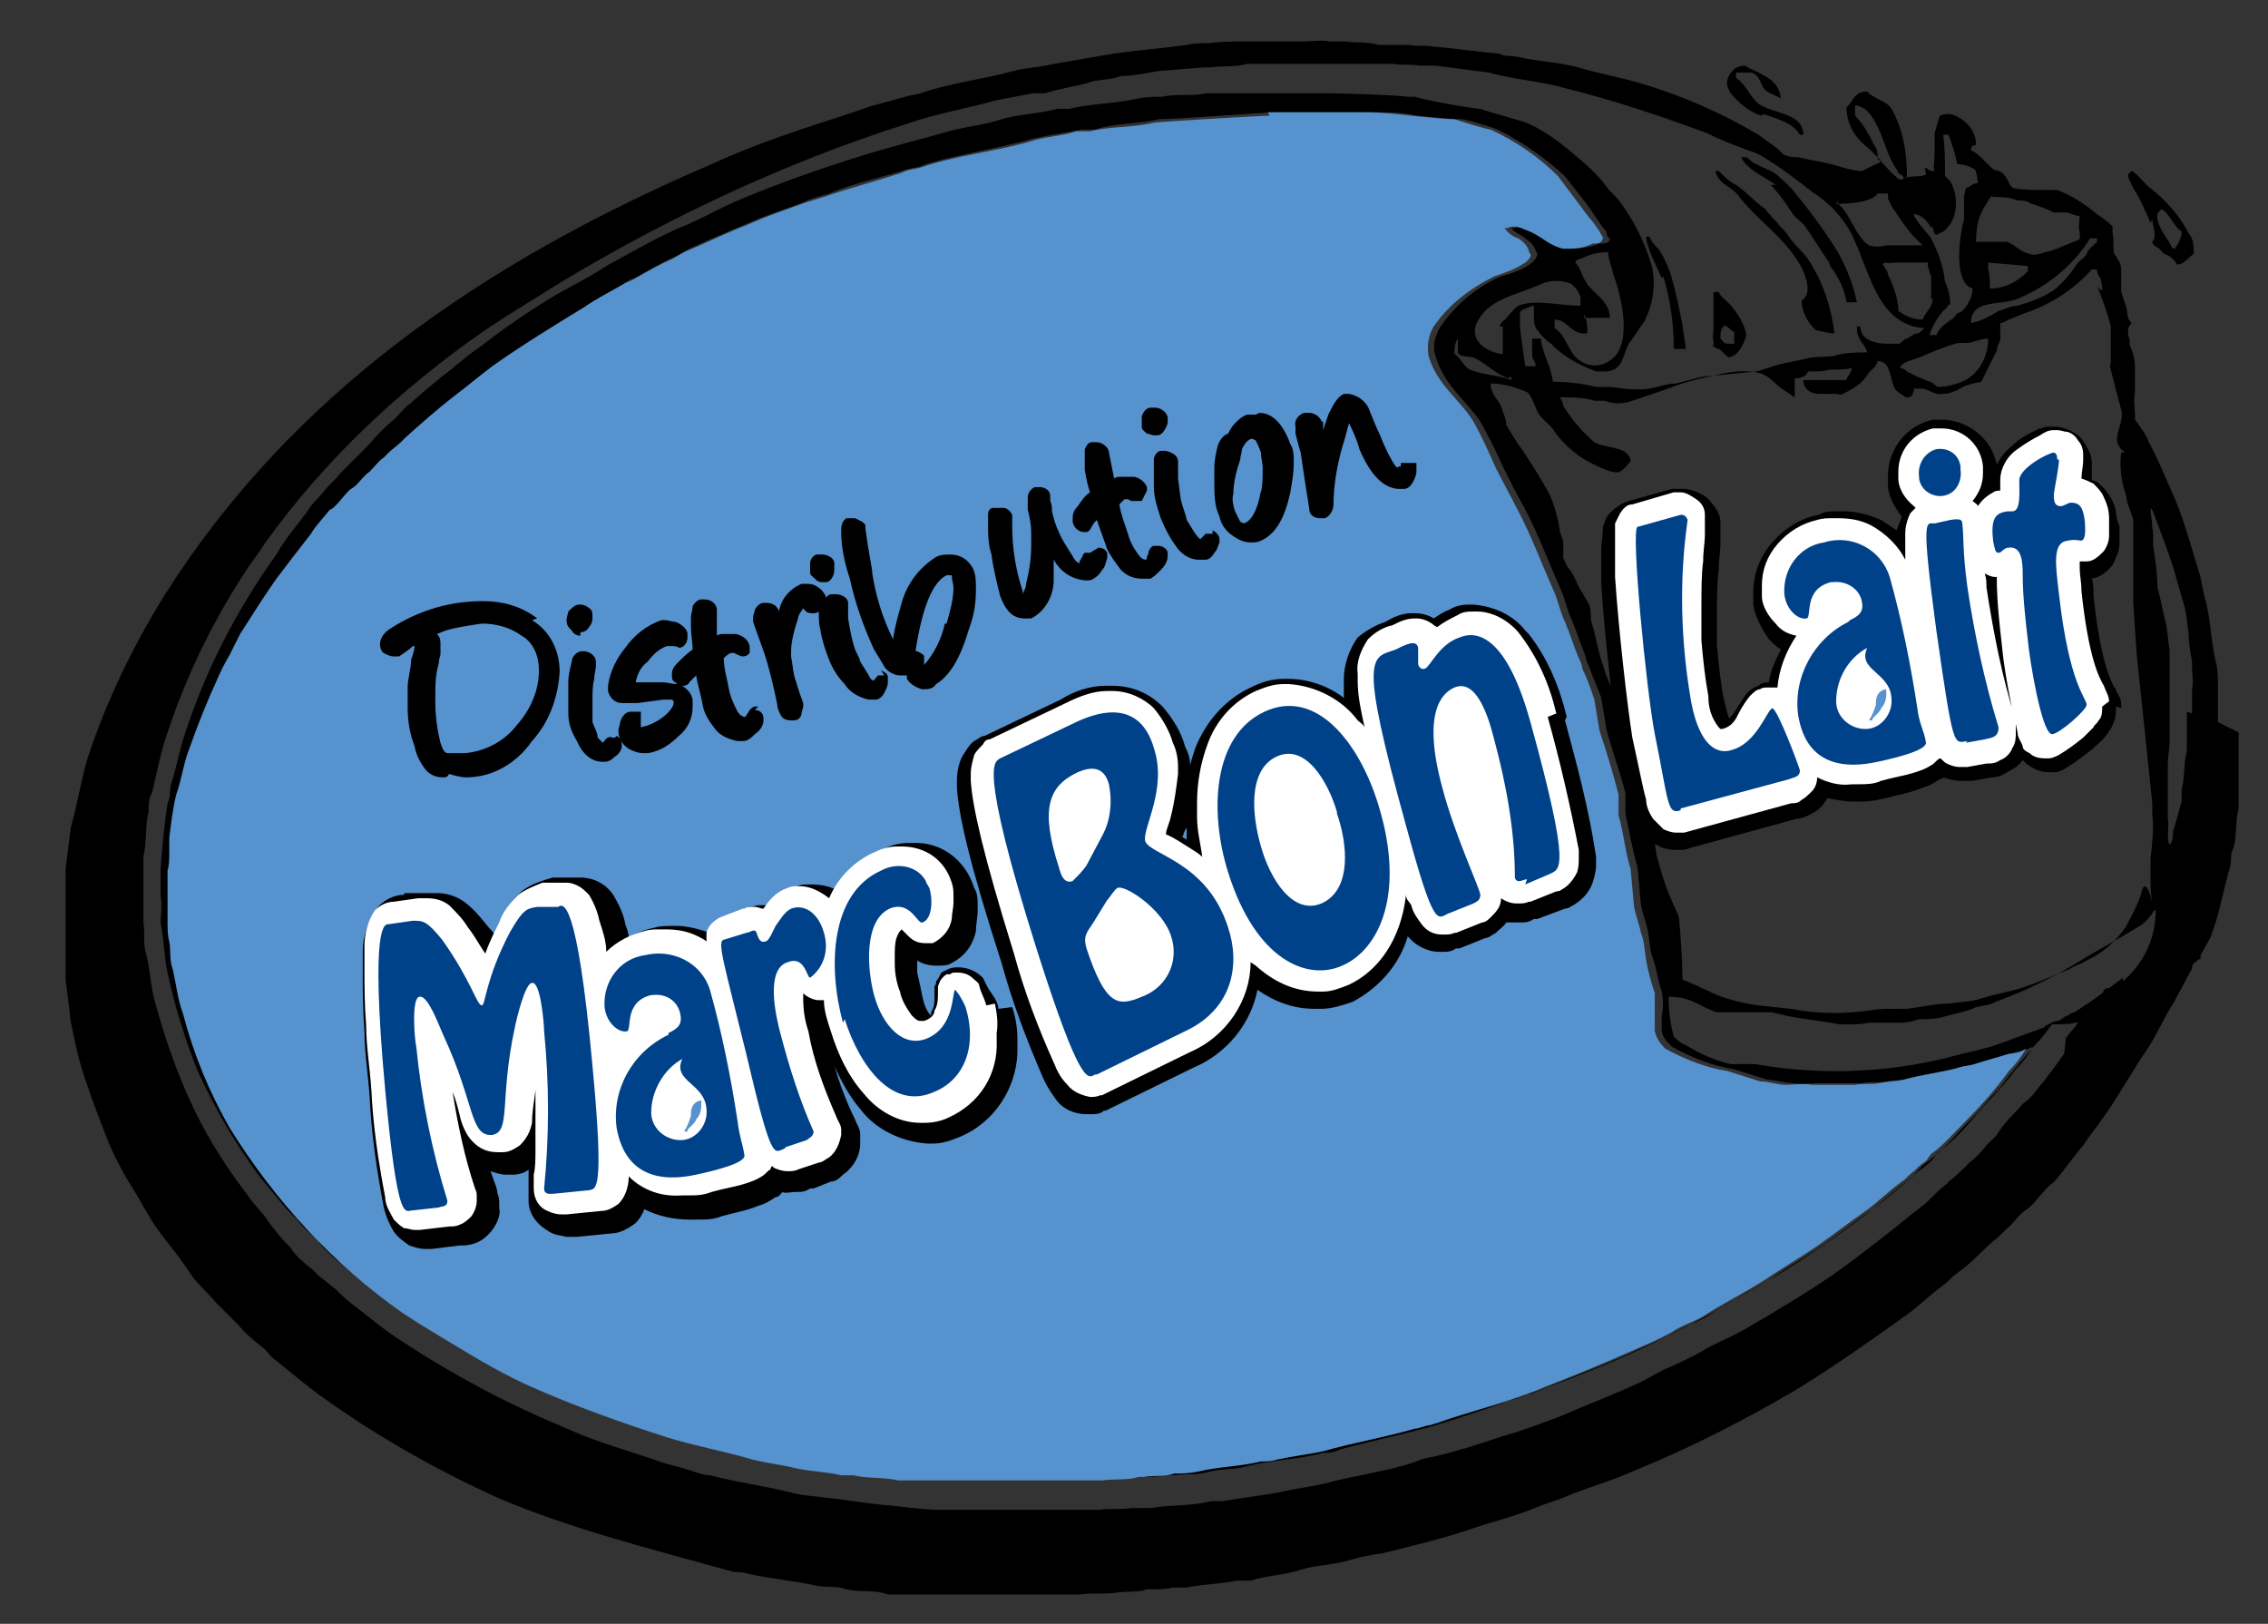 <?xml version="1.0" encoding="UTF-8"?>
<svg xmlns="http://www.w3.org/2000/svg" id="Layer_1" version="1.1" viewBox="0 0 131.3 94">
  <rect x="0" y="0" width="131.3" height="94" fill="#333333" stroke="none"/>
  <defs>
    <style>
      .st0, .st1 {
        fill-rule: evenodd;
      }

      .st2 {
        fill: #fff;
      }

      .st1 {
        fill: #5692ce;
      }

      .st3 {
        fill: #004289;
      }
    </style>
  </defs>
  <g id="marc-bon-lait-logo">
    <g id="Groupe_2">
      <g id="Groupe_1">
        <path id="Tracé_1" class="st0" d="M128.4,41.8v-.6c0-.6,0-1.1,0-1.6,0-.4,0-.8-.1-1.2-.3-1.2-.3-2.4-.6-3.6-.2-.6-.2-1.1-.4-1.7-.5-1.6-.9-3.2-1.6-4.7-.4-.9-.8-1.9-1.3-2.8-.1-.3-.3-.6-.5-.9-.1-.1-.2-.3-.3-.4v-.3c0-.4-.1-.8,0-1.3,0-.3,0-.7,0-1v-.4c0-.4-.1-.9-.3-1.3,0-.2,0-.4-.1-.6,0-.5,0-.4.2-.7-.3-.3-.2-.5-.3-.9-.1-.3-.2-.6-.3-.9,0-.4,0-.8,0-1.2,0-.2,0-.4-.2-.7,0,0-.1-.2-.2-.3-.1-.4,0-.9-.1-1.2,0-.1,0-.3,0-.4-.3-.3-.6-.5-.9-.7-.7-.6-1.5-1.1-2.3-1.4h-.6c-.6,0-1.3,0-1.9-.1-.3-.1-.3-.5-.6-.8-.1-.2-.4-.2-.6-.3-.4-.3-.8-.9-1.3-1.1,0-.2.1-.3.3-.3,0-.9-.7-1.6-1.5-1.8-.2,0-.4,0-.6.1-.1.3-.2.7-.3,1,0,.3,0,.5,0,.7,0,.2,0,.4,0,.6,0,.3-.1.7,0,.9h0c-.2,0-.3,0-.5-.2-.1,0,0,.3,0,.4-.3.2-1.1,0-1.4.3-.3,0-.3-.2-.5-.3-.3-.3-.6-.7-.9-.9,0-.3,0-.6-.2-.8-.3-.6-.6-1.2-1.1-1.7,0-.2,0-.4,0-.6,1.2.1,1.6,2.2,2.1,3.2.1.2.3.5.4.7,0,.1.3.1.3.3,0,0,.1,0,.2,0,0-1.4-.2-2.8-.9-4-.3-.5-1.1-.6-1.4-1-.8,0-.8.6-1.2.9,0,1,.5,1.8,1.3,2.4l.7.7c0,.1-.3.2-.5.3-.2.1-.4.2-.6.3-.4,0-.7-.1-1.1-.2-.9-.3-1.8-.4-2.6-.6-.3,0-.6,0-.9-.2l-.3-.3c-.4-.3-.7-.5-1.1-.8-2.2-1.3-4.5-2.3-6.9-3-1-.3-2.1-.5-3.2-.8-1.2-.4-2.5-.4-3.8-.7-.4-.1-.8,0-1.1-.2-1.3-.1-2.5-.3-3.8-.4-.5-.1-1,0-1.4-.1h-1.8c-.6-.2-1.3-.1-1.9-.2h-.9c-.4-.1-1.1,0-1.6,0-.7,0-1.5,0-2.2,0-.4,0-.8,0-1.1,0-.7,0-1.4,0-2.1.1-.4,0-.9,0-1.3.1-1.4.2-2.8.3-4.2.5-1.2.2-2.3.4-3.5.6-.8.2-1.5.2-2.3.4-1.8.5-3.7.7-5.4,1.3-.3.1-.6.1-.9.2-1,.3-2,.5-3,.9-2.8.9-5.6,1.8-8.2,3-13.3,5.7-24.4,13.4-31.7,25-1.8,2.9-3.3,6-4.4,9.3-.4,1.3-.6,2.7-1,4.1-.1.8-.2,1.6-.3,2.4,0,.3,0,.6,0,.9,0,.4,0,.8,0,1.2v.6c0,.4,0,.9,0,1.3,0,.4,0,.9,0,1.3,0,.4,0,.7,0,1.1.1.8.2,1.6.3,2.5.2.8.3,1.5.5,2.2.4,1.4.9,2.7,1.4,4,.4,1.1.9,2.1,1.5,3.1.6.9,1.1,2,1.8,2.9.6.8,1.2,1.5,1.7,2.3.4.6,1,1.1,1.5,1.7.1.1.3.3.4.4.3.3.6.6.9.9.4.5.9.9,1.4,1.3.3.2.4.5.7.7.9.7,1.8,1.5,2.8,2.2,3.2,2.3,6.6,4.2,10.1,5.8,4.2,1.8,9,3,13.7,4.3.2,0,.5,0,.8.1,1.3.3,2.7.4,4,.7.6.1,1.1,0,1.7.2.8.2,1.6,0,2.4.3.3,0,.6,0,.8,0,.3,0,.6,0,.9,0h.5c.4,0,.9,0,1.3,0,.8,0,1.5,0,2.3,0,.8,0,1.5,0,2.3,0h.6c.6,0,1.1,0,1.7,0h.7c.6-.1,1.4,0,2.1-.1.6-.1,1.3,0,1.8-.2h.3c.4,0,.8,0,1.2-.1.3,0,.5,0,.8,0,.9-.2,2-.2,2.9-.4h.8c.9-.3,1.9-.3,2.8-.6.9-.3,2-.3,3-.6.6-.2,1.3-.3,1.9-.4,1.6-.4,3.3-.8,4.8-1.3,1.4-.5,2.8-.8,4.2-1.4.5-.2.9-.3,1.4-.5,1.4-.6,2.9-1,4.2-1.6,3.2-1.3,6.3-2.9,9.2-4.6,2.3-1.4,4.4-2.9,6.5-4.4.7-.5,1.4-1.2,2.1-1.7.3-.2.5-.5.8-.7.9-.6,1.6-1.5,2.4-2.1.2-.2.3-.3.5-.5.4-.3.6-.7,1-1,.5-.3.8-.8,1.2-1.2.2-.3.5-.4.7-.7.5-.6,1-1.3,1.5-1.9.4-.6.9-1.2,1.3-1.8.9-1.3,1.6-2.6,2.5-3.9.5-.8.9-1.7,1.4-2.5.2-.3.3-.6.5-.9.2-.4.4-.8.6-1.1,0-.1,0-.3.2-.4,0,0,.2-.2.3-.2,0,0,0-.2,0-.2.2-.4.4-.7.6-1.1,0,0,0,0,0,0,.1-.3.2-.6.3-.9.3-1,.5-2.1.8-3.1.1-.4,0-.8.2-1.1.2-.7.1-1.5.3-2.3,0-.3,0-.7,0-1,0-.3,0-.7,0-1,0-.3,0-.6,0-.9,0-.5,0-1,0-1.5ZM121.7,16.6v.2c-.1,0-.3-.2-.3-.3h0c.3.8.6,1.6.8,2.4,0,.5,0,1,0,1.5v.5c0,.2-.1.3,0,.5.2.8.4,1.6.6,2.3.2.7-.4,1.4-.2,2,.1.2.2.3.4.5h0c0,0-.2,0-.2,0-.1.8,0,1.7.3,2.5h0c0,0,0,0,0,0h0c0,.5.3.9.4,1.4,0,.5,0,.9,0,1.4v1.3c0,0,0,.6,0,.6,0,.5,0,1,0,1.5l.2,3c.3,2.8.6,5.7.9,8.6v.6c.1.9,0,1.7-.1,2.6,0,.4,0,.8,0,1.1,0,.7,0,1.4.3,2.1,0,0,0,0,0,0h0c-.2-.4-.3-1.4-.6-1.6,0,0,0,0,0,0-.2,0-.2.4-.3.6-.2.6-.5,1.1-.8,1.7-.6.9-1.4,1.6-2.3,2-.3.2-.7.3-1,.5-.8.3-1.6.7-2.5,1-.8.3-1.7.4-2.6.7-.6.2-1.3.2-1.9.3-.8,0-1.6.2-2.4.3-.3,0-.6,0-.8,0-.4,0-.9,0-1.4.1-1.5.2-3,.2-4.5-.1l-1.9-.2c-.8-.1-1.6-.3-2.4-.6-.4-.2-.9-.4-1.3-.6-.2-.1-.5-.2-.7-.3,0-1.2-.1-2.4-.2-3.6-.2-.5-.4-.9-.6-1.4-.3-.7-.5-1.5-.7-2.2l-.3-2.2c0-.1,0-.3,0-.4,0-.4,0-.8-.2-1.1-.2-.6-.3-1.3-.5-1.9l-.3-1.6c-.3-.9-.7-1.7-1.3-2.5-.2-.4-.4-.9-.5-1.3-.3-.8-.4-1.7-.7-2.6,0-.3,0-.6-.1-.9-.1-.2-.3-.5-.4-.7-.3-.4-.4-.9-.7-1.3-.2-.2-.3-.5-.4-.7,0-.3,0-.6,0-.9,0-.2-.2-.5-.2-.7-.1-.7-.3-1.4-.6-2.1-.5-.9-1-1.7-1.6-2.6-.3-.4-.6-.9-.9-1.4,0-.4-.2-.7-.3-1.1-.2-.4-.6-.7-.6-1.3.7,0,1.4.2,2.1.5.3.2.5,1,.7,1.3.3.4.7.6.9,1,.6.8,1.4,1.5,2.3,1.9.2.1,1.2.6,1.5.4s.4-.4.6-.6c-.1-.9-1.4-.7-2.1-1.1-.7-.6-1.3-1.3-1.8-2.1,0-.2-.1-.3-.2-.5h0c.7,0,1.4,0,2,.2.2,0,.4,0,.6,0,.5.2,1.1.2,1.6,0,.9-.3,1.8-.6,2.6-.9.8-.3,1.5-.4,2.3-.6.8-.2,1.7-.3,2.5-.1.6.2.9.7,1.4,1,.2.1.4.3.6.4h0s0,0,0,0c0-.4,0-.7,0-1.1.2,0,.3,0,.5-.1.1,0,.2-.2.3-.3h.3c.3,0,.6,0,.9-.1.3,0,1,0,1.3-.1h0c0,.3-.3.5-.3.7-.8,0-1.7,0-2.5,0,0,.5.4.8.9.8,0,0,.2,0,.2,0,.3,0,.5,0,.8,0,.1,0,.3.1.4,0,.6-.3,1.1-.6,1.4-1.1.2-.3.5-.4.6-.8.8,0,.7,1.1,1,1.6.1.2.4.3.6.5q.1,0,.2,0c.2,0,.3-.3.3-.5.2,0,.3,0,.5,0,.3,0,.7.4,1.2.3.3,0,.5-.1.8-.2.4-.3.9-.4,1.4-.5.3-.6.6-1.2.9-1.8,0-.2.1-.4.2-.6,0-.1,0-.3,0-.3,0-.2,0-.6,0-.7.2,0,.3-.1.5-.2.3-.1.7-.3,1-.4,1.5-.5,2.8-1.4,3.8-2.5.1,0,.2,0,.3,0,0,0,0,.3.2.5h0ZM10,50.9v-.7c0-.3,0-.8.1-1.1,0-.3,0-.5,0-.8.2-.8.2-1.7.4-2.5.2-.8.4-1.7.7-2.5.5-1.3,1-2.7,1.6-4,.2-.6.5-1.1.8-1.6.2-.4.4-.8.6-1.2.7-1.1,1.3-2.2,2.1-3.2.6-.9,1.4-1.8,2-2.6.4-.5.8-.9,1.1-1.4,0,0,.2-.2.3-.2.2-.3.5-.6.8-.9.1-.1.3-.2.4-.3.2-.3.5-.5.8-.8.2-.3.5-.5.8-.8,0,0,.2-.2.3-.3.2-.2.4-.4.7-.6,0,0,.2-.2.3-.3.9-.7,1.8-1.5,2.7-2.3.8-.6,1.5-1.2,2.3-1.8,1.7-1.2,3.5-2.3,5.3-3.4.7-.4,1.5-.8,2.2-1.3.3-.2.5-.2.8-.4.7-.4,1.4-.8,2.1-1.1.2-.1.5-.3.7-.4,1.3-.6,2.5-1.1,3.7-1.6,1.1-.5,2.3-.8,3.4-1.3.3-.1.7-.2,1-.3,1.4-.6,3-.9,4.5-1.4.4-.1.7-.1,1.1-.3,2-.6,4.2-.9,6.3-1.5.9-.2,1.8-.3,2.7-.5h.8c1.2-.4,2.5-.3,3.7-.6,1,0,6.2-.4,6.7-.4.2,0,5.3,0,5.7,0,.9,0,1.7,0,2.6.2.1,0,1.8.2,2.5.2.3,0,1.9.5,2.1.6,1.4.7,2.7,1.6,3.9,2.7.6.8,1.3,1.6,1.8,2.4.2.3.4.6.6.8,0,.1,0,.3.2.4,0,.3-.3.3-.6.3-.5.2-1.1.3-1.7.3-.9-.2-1.3-.9-2.2-1.1-.2,0-.8-.3-1-.1h-.2c.2.3.6.4.8.6.3.2.5.4.6.7,0,0,.1.1.1.2,0,.2-.2.4-.3.5-.5.4-1.1.6-1.8.8-1.4.6-2.6,1.6-3.5,2.9-.3.5-.5,1.1-.3,1.7.5,1.7,1.7,2.5,2.6,3.8.5.9.9,1.7,1.3,2.6.4.8.8,1.6,1.2,2.3.8,1.5,1.4,3.1,2.1,4.7.3.6.4,1.3.7,1.9.3.7.5,1.4.8,2.1,0,.2.1.4.2.6.2.6.5,1.2.7,1.8.1.6.2,1.2.3,1.8.3,1.2.8,2.5,1.1,3.7,0,.4,0,.8,0,1.2.2.9.4,2.1.7,3.1l.2,2.2c.1.5.3,1,.4,1.5.1.5.1,1.1.3,1.6.2.6.3,1.3.5,1.9.1.5.1.9,0,1.4,0,.2,0,.5,0,.8,0,.4.3.7.6,1,1.1.6,2.3,1.1,3.6,1.3.6.2,1.3.4,1.9.6.5,0,1,.2,1.5.2.5.1,1,0,1.5,0,.3,0,.5,0,.8,0,.4,0,.9,0,1.3,0h.4c.4-.1.9,0,1.4-.1.4-.1.9,0,1.4-.2,1.1-.3,2.2-.4,3.2-.7.3,0,.6-.1.9-.2.7-.2,1.4-.4,2-.6.4,0,.7-.2,1-.3h0c-.3.5-.6.9-1,1.3-.8,1.1-1.8,2-2.6,3-.6.7-1.2,1.3-1.9,1.8-.1.1-.2.3-.3.4-.2.2-.4.4-.7.6-.3.2-.4.4-.7.6-.7.6-1.4,1.2-2.1,1.7-1,.7-1.9,1.4-2.9,2.1-.9.6-1.9,1.2-2.8,1.8-1.2.8-2.5,1.4-3.7,2.2-.6.4-1.3.6-1.8.9-.7.4-1.4.7-2.1,1-1.7.8-3.5,1.5-5.3,2.2-2.1.9-4.4,1.4-6.6,2.2-.3,0-.6.2-.9.2-1.7.5-3.5.8-5.3,1.3-.9.3-1.8.3-2.7.5-.3,0-.6,0-.9.1-1.1.3-2.5.3-3.7.6-.4.1-.9,0-1.3.1-.6.1-1.3,0-1.8.2h-.3c-.7.1-1.5,0-2.1.2h-.6c-.7,0-1.4.1-2.1,0h-.8c-.7,0-1.4,0-2.1,0-.7,0-1.4,0-2.2,0-.4,0-.9,0-1.2,0h-.5c-.4,0-.8,0-1.3,0-.3,0-.7,0-1,0-.8-.2-1.8-.1-2.6-.3-.2,0-.4,0-.7,0-.8-.2-1.8-.2-2.6-.4s-1.7-.3-2.5-.5c-1.7-.5-3.4-.8-5-1.3-2.6-.8-5.2-1.8-7.8-2.9-1.6-.7-3.1-1.5-4.6-2.5-1-.6-1.9-1.2-2.9-1.8-4.1-2.8-7.5-6.5-10-10.7-1.2-2.1-2.1-4.3-2.7-6.6-.3-.8-.3-1.7-.6-2.6-.1-.5,0-1-.2-1.6,0-.3,0-.8-.1-1.1v-.7c-.1-.5-.1-1.1,0-1.6ZM87,18.9c0,.2,0,.3,0,.5,0,.4,0,.7,0,1.1-1-.1-2.1-.9-1.4-2,.7-1.2,2.1-1.4,3.5-2,.6-.3,1.2-.3,1.8-.1.3.2.5.5.6.8,0,.1,0,.4,0,.5,0,0,0,0,0,0-1.1,0-2.7-.4-3.6,0-.2.1-.4.4-.6.6-.1.2-.4.3-.5.6ZM87.5,21.8v.2c-.8-.3-1.7-.3-2.4-.6-.4-.2-.6-.8-.9-.9,0-.3,0-.6.2-.9h0c0,0,0,0,0,0,0,.3,0,.5,0,.8.1.3.6.2.9.3.7.3,1.2.9,2,1.2h0ZM91.7,18.4h0c.5,0,1,0,1.5,0h0c0-1-1-1.4-1.4-2.1-.2-.3-.3-.8-.6-1.1,0-.2.3-.2.5-.3.4-.2.9-.3,1.4-.3,0,.4.2.8.3,1.3.5,1.3,1.1,4-.1,4.9-.5.4-1.2.5-1.8.1-.7-.4-.8-1.5-1.5-1.9,0-.2,0-.3,0-.5.8,0,.9.9,1.9.8,0-.4,0-.7-.2-1.1h0ZM110,21.3c0-.3.8-.5,1.1-.6.7-.3,1.4-.6,2.1-.8.3-.1.6,0,1-.1.3-.1.6-.2.9-.2,0,1.2-.7,2.3-1.8,2.6-.3.1-.7.2-1.1.2-.1,0-.3-.3-.5-.3-.4-.2-.8-.3-1.1-.5-.2,0-.3-.3-.6-.3h0ZM121.4,13.8v.2c-.2.2-.5.4-.6.7-.1.2-.3.3-.5.5-.4.6-.8,1.1-1.4,1.6-.6.4-1.4.7-2.1.9-.4,0-.7.2-1.1.3-.5.3-1,.6-1.6.7,0-1.4,1.7-1,2.7-1.4,1.7-.7,3.2-1.9,4.2-3.5h.4ZM115.1,15.5v-.3l2.3.2v.3c-.6.6-1.3,1-2.2,1,0-.4,0-.8-.1-1.1h0ZM115.3,11.4c.5,0,1,0,1.5.2.3,0,.5,0,.8.2.4.1.9.3,1.3.5.2,0,.5,0,.7,0,.2,0,.5.2.8.2,0,.2-.1.7,0,.9v.4c0,.1-.4.2-.6.3-.5.2-.9.4-1.4.5-.3.1-.6.2-.9.1-.5-.1-.8-.5-1.3-.7-.3,0-.6,0-.8,0-.3,0-.7,0-1,0,0-.8.1-1.5.6-2.2.1-.2.2-.4.4-.5h0ZM111.9,13.1c0,.1,0,.4.2.5,0,0,.4-.2.4-.2.4-.3.6-.7.7-1.2.1-.6,0-1.2-.3-1.7,0-.1-.3-.2-.3-.4,0-.8,0-1.5-.1-2.3.1,0,.2,0,.3,0h0c.2.5.4,1.1.5,1.7.3,0,.7.1,1,.3.1,0,.2.6.2.8-.3,0-.4.2-.7.3,0,.2-.1.3-.1.5,0,.4,0,.8,0,1.3-.3,1.1-.6,3.7.5,4,0,.5-.3,1-.6,1.3,0,0,0,0,0,0,0,0-.1.1-.2.1-.1,0-.2.2-.3.3,0,0,0,0,0,0-.4.3-.8.5-1,1-.1,0-.3,0-.4,0,.2-.6.5-1.1.9-1.5.1,0,.1-.2.3-.3,0-.4-.1-.9-.3-1.3-.1-.9-.4-1.7-.8-2.5-.2-.3-1-1.1-1-1.4.4,0,.8.4,1,.8h0ZM111.9,17.2c0,.6-.4.8-.6,1.3-.5,0-1-.2-1.4-.5,0-.7-.3-1.5-.6-2.1,0-.2-.2-.4-.3-.6.1-.2.4,0,.6-.1.1,0,.2,0,.3,0,0,0,0,0,0,0h.5c.2,0,.3,0,.5,0,.2,0,.5,0,.7,0,0,.3.1.5.2.8,0,.2,0,.4,0,.5h0s0,0,0,0h0c0,.3,0,.8,0,.9h0ZM106.3,11.8c.8,0,2.1-.1,2.4-.6h.6c0,0,0,.2,0,.3.1.2.2.5.4.7.3.5.6.9,1,1.4.2.2.4.4.6.6h0s0,0,0,0c0,0,0,0,0,0-.4,0-.9,0-1.3,0-.3,0-.5,0-.8,0-.3.1-.7.1-1,0-.8-.5-1.1-1.9-1.8-2.4v-.2h0ZM119.5,61c-.5.7-1,1.4-1.6,2.1-.2.3-.5.6-.8.8-.5.6-1.1,1.1-1.5,1.8-.2.2-.4.4-.6.6-.3.4-.7.8-1.1,1.1,0,.1-.2.2-.3.3-.2.2-.5.5-.8.7,0,.1-.2.2-.3.3-.4.3-.8.8-1.2,1.1-.8.6-1.6,1.3-2.4,1.9-.9.7-1.8,1.4-2.8,2.1-1.6,1.1-3.3,2.1-5,3.1-.7.4-1.4.7-2.2,1.1-.8.5-1.7.9-2.6,1.3-.4.2-.9.5-1.3.7-1.5.7-3.1,1.3-4.7,2-.8.3-1.6.6-2.5.9-.3.1-.7.2-1,.3-1.2.4-2.4.8-3.7,1.1-.4.1-.7.1-1.1.3-1.7.6-3.6.8-5.4,1.3-.9.2-1.8.3-2.6.5-1.1.2-2.1.3-3.2.5-.2,0-.4,0-.7,0-1.1.3-2.4.2-3.5.4-.4,0-.8,0-1.1,0-.6.1-1.3,0-1.8.1-.7,0-1.5,0-2.2,0-.6,0-1.2,0-1.8,0h-1.6c-.3,0-.6,0-.9,0-.5,0-1.1,0-1.6,0-.3,0-.7,0-1.1,0-1.2,0-2.3-.2-3.5-.3-1.1-.1-2.1-.3-3.2-.4-.6-.1-1.3-.1-2-.3-1.6-.4-3.2-.6-4.7-1-.3,0-.6-.1-.9-.2-.8-.3-1.6-.4-2.3-.7-1.8-.6-3.6-1.1-5.3-1.9-3.4-1.4-6.7-3.2-9.7-5.2-.9-.6-1.7-1.3-2.5-1.9-.4-.3-.7-.6-1-.9-.3-.2-.6-.5-.9-.7-.1-.1-.3-.3-.4-.4-.5-.4-1-.8-1.3-1.3-.1-.1-.3-.3-.4-.4-.3-.4-.7-.8-1-1.3-.4-.5-.8-.9-1.2-1.5-1.3-1.7-2.4-3.5-3.3-5.5-.8-1.8-1.4-3.6-1.9-5.4-.3-1-.3-2.1-.6-3.1-.1-.5,0-1.1-.1-1.6v-.5c0-.3,0-.6,0-.9,0-.3,0-.7,0-1,0-.5,0-.9,0-1.4.2-.8.1-1.8.3-2.6,0-.4,0-.8.2-1.1.3-1.2.5-2.4.9-3.5,1.1-3.3,2.6-6.4,4.5-9.3.3-.5.8-1.1,1.1-1.6,3.5-4.9,7.9-9,12.8-12.4,1.5-1,3-1.9,4.6-2.9,6.2-3.7,12.8-6.8,19.7-9,1.7-.6,3.5-.9,5.3-1.4l2.1-.4h.7c.9-.3,1.9-.4,2.8-.7.5-.1,1.1-.1,1.6-.3.8,0,1.5-.2,2.3-.3l2.5-.2h.4c.6-.1,1.4,0,2.1-.2.3,0,.7,0,.9,0,.4,0,.9,0,1.3,0h1.1c.8,0,1.5,0,2.3,0,.3,0,.8,0,1.1,0,.6,0,1.2,0,1.8,0,.5.1,1,0,1.5.1.3,0,.6,0,.9,0l3.1.4c1.4.4,3,.5,4.4.9,2.8.7,5.5,1.6,8.2,2.6.8.4,1.6.7,2.4,1,.3.1.6.2.9.4,1,.6,1.9,1.3,2.8,2,1.1.7,2,1.7,2.5,2.9.9,2,1.4,4.8,4,5h0c-.2.2-.3.3-.4.3-.2,0-.4.2-.6.3-.2,0-.3.3-.5.3-.2,0-.4,0-.6,0-.9,0-1.6-.3-1.6-1h-.2c0,.2,0,.4.1.6.1.3.4.5.5.9-.6,0-1.3,0-1.9.2-.6.1-1.2,0-1.8.2-.5.1-1,.2-1.4.3-.4.1-.9.3-1.3.4-1,.1-2,.2-3.1.3-.5.1-1.1.3-1.6.4-.5,0-1,.2-1.5.3-.8.1-1.5,0-2.3-.1h-.8c-.8-.2-1.6-.3-2.5-.3-.1-.9-.6-1.6-.7-2.5-.2,0-.3,0-.5,0,0,.3,0,.7,0,1,0,.2.2.3.2.6-.2,0-.4,0-.6,0-.1-.7-.2-1.4-.3-2.2,0-.3,0-.6,0-.9,0-.2.6-.3.7-.4,0,0,0,0,.1,0,0,.1,0,.3,0,.4,0,.4,0,.8.2,1,.2.3.5.6.8.8l.3.3c.7.6,1.5,1,2.3,1.3.1,0,.2,0,.3,0,1.3.1,1.2-.9,1.6-1.6.3-.4.6-.9.9-1.3.5-1,.7-2.2.4-3.3-.4-1.3-1-2.5-1.8-3.6-.2-.3-.6-.6-.8-.9-.5-.7-1.2-1.3-1.8-1.8-.8-.7-1.6-1.3-2.6-1.8-.4-.2-2.4-.7-2.9-.9-.3,0-2.8-.4-3.8-.7h-.4c-.7-.1-3.9-.2-4.4-.2s-4.4,0-5.2,0c-.4,0-.8,0-1.2,0-.3,0-.6,0-.9,0-.8.2-1.7,0-2.5.2-.5,0-.9,0-1.4.1-1.3.3-2.8.3-4,.6-.3,0-.5,0-.7,0-1.1.3-2.2.3-3.2.6-.9.3-1.8.4-2.7.6-2.1.6-4.2,1.1-6.3,1.8-2.2.7-4.4,1.5-6.5,2.4-.9.4-1.8.9-2.7,1.3-1.3.5-2.5,1.2-3.8,1.9-.3.2-.6.3-.9.5-.9.6-1.9,1.1-2.8,1.6-1.5.9-3,1.9-4.4,3-.6.4-1.2.9-1.8,1.4-.8.6-1.6,1.3-2.4,2-.3.2-.5.5-.8.8-.6.5-1.1,1-1.6,1.6-.4.4-.8.8-1.2,1.2-.1.1-.3.3-.4.4-.3.4-.7.7-1,1.1s-.7.7-.9,1.1c-.6.8-1.3,1.6-1.8,2.5-2.3,3.2-4.1,6.7-5.3,10.4-.3.9-.5,2-.8,2.9-.1.4,0,.7-.2,1.1-.2,1.3-.3,2.5-.4,3.8,0,.5,0,1.1,0,1.6.1.5,0,1.1,0,1.5.2,1,.2,2,.4,2.9.4,1.9,1,3.8,1.7,5.6,1,2.2,2.2,4.3,3.7,6.3.5.6,1,1.2,1.5,1.8l.6.6c.3.4.6.7,1,1,.2.2.3.4.5.6.4.4.7.7,1.1,1,.2.1.4.4.6.5.7.5,1.3,1.1,2.1,1.6,1.1.8,2.1,1.4,3.3,2.1,1.8,1.1,3.6,2.1,5.5,3,2.2,1,4.6,1.8,7,2.6,1.8.6,3.8.9,5.7,1.4.7.2,1.4.2,2.1.4,1.1.2,2.1.3,3.2.5l3.2.3c.4,0,.8,0,1.1,0,.4,0,.9,0,1.3,0,.7,0,1.4,0,2.1,0,.4,0,.9,0,1.4,0,.7,0,1.4,0,2.1,0,.7,0,1.4,0,2.2,0,.4,0,.8,0,1.2,0,.3,0,.6,0,1,0,.8-.2,1.7,0,2.5-.2.2,0,.4,0,.6,0,.6-.1,1.4,0,2-.2.7-.2,1.4-.1,2.1-.3,1.5-.4,3.1-.4,4.5-.8.3,0,.6,0,1-.2,2.2-.6,4.4-1,6.5-1.7,1.2-.4,2.5-.8,3.7-1.3.2,0,.5-.2.8-.2,1.2-.5,2.4-.9,3.6-1.4,3-1.2,6-2.7,8.8-4.4.7-.4,1.4-.8,2.1-1.2,1.6-1,3.2-2.1,4.8-3.3.9-.7,1.8-1.5,2.7-2.2.3-.2.5-.6.8-.8.8-.6,1.5-1.3,2.2-2.1.5-.5,1-1,1.5-1.6.2-.3.6-.6.8-.9.6-.8,1.3-1.6,2-2.4.3-.3.6-.7.9-1.1.2,0,1.2,0,1.3-.1h.2c-.2.3-.5.6-.7.9h0ZM122.9,56.6l-.8.6c0,0-.2,0-.3.1,0,0,0,.1-.1.2l-.7.5c-.3.2-.6.4-.9.6-.1,0-.3.1-.4.2,0,0,0,0,0,0-.2,0-.4.3-.6.3-.2,0-.5.2-.7.3,0,0,0,0-.1.1-.2,0-.4.2-.6.2-.5.2-1.1.4-1.6.6-.8.3-1.6.5-2.5.7-3.9,1.1-8,1.3-12,.6-.4,0-.9,0-1.4,0-.9-.2-1.8-.6-2.6-1.1-.3-.1-.5-.3-.7-.5-.2-.7-.3-1.5-.3-2.3,1.4,0,1.8.6,2.8.9h3.2c.3.1.5.1.8.2,1,.2,2.1.3,3.1.5.2,0,.4,0,.5,0,.4,0,.8,0,1.2-.1h1.1c.3,0,.6,0,.8,0,.3,0,.7-.1,1-.2.4,0,.8,0,1.3-.1.6-.2,1.4-.3,2-.6.4-.1.8-.1,1.1-.3,1.7-.6,3.3-1.4,4.8-2.3,1.1-.7,2.3-1.3,3.4-2,.4-.2.8-.6,1-1h.1c0,1.6-.7,3.1-1.9,4.1h0ZM126.6,41.2c0,.5,0,1,0,1.5,0,.2,0,.5,0,.8-.2.7-.1,1.5-.3,2.2v.7c-.2.6-.3,1.2-.5,1.7,0,.3,0,.6-.2.8h0c-.2-.3,0-1.1-.1-1.5,0-.2,0-.6,0-.8,0-.5,0-1.1,0-1.6,0-.3,0-.5,0-.8,0-.4.1-.8.1-1.2,0-.5,0-1,0-1.5,0-.7,0-1.3,0-2,0-.3,0-.6,0-.8,0-.4,0-.8,0-1.1-.1-.5-.1-1-.2-1.5-.2-.7-.3-1.4-.5-2.1,0-.7-.1-1.4-.2-2.1-.1-.4,0-.9-.1-1.4,0-.3-.1-.7-.1-1.1.2.2.3.7.4.9.3.8.6,1.6.9,2.5.2.7.4,1.4.6,2.1.2.6.2,1.2.3,1.7,0,.6.1,1.1.2,1.7v.3c0,.4.1.9,0,1.3v.6c0,.3,0,.5,0,.8h0ZM102.1,6.6c.8.3,1.7.5,2.1,1.2h.2c0-1.3-1.8-1.2-2.6-1.8-.5-.4-.7-1.1-1.3-1.5,0-.1,0-.2,0-.3.3,0,.5,0,.8,0,.5,0,.6.6.8.9.2.3.7.4,1,.6h0s0,0,0,0h0c-.1-1-.9-1.3-1.7-1.7-.1,0-.3-.2-.4-.2-.2,0-.5.1-.6.2-.4.4-.6.8-.2,1.4.5.6,1.1,1.1,1.8,1.3h0ZM102.5,10.7c.5.5.9,1.1,1.3,1.7.2.3.5.4.7.7.5.7.9,1.4,1.4,2.1,0,.1.1.3.2.4.4.6.7,1.2.8,1.9.2,0,.4,0,.6,0-.2-1-.6-2-1.1-2.9-.8-1.3-1.7-2.5-2.7-3.7-.3-.3-.7-.7-1-.9-.3-.2-.7-.3-1-.5-.2,0-.4-.3-.6-.4-.1,0-.2,0-.3,0,.3.7,1.3,1.1,2,1.6h0ZM124.6,12.7c0,.3.3,1,0,1.3,0,.2.3.3.4.4,0,0,.2.2.3.3.2.1.3.1.5.3,0,0,.2.2.2.3.1,0,0,0,.2,0,.3-.1.5-.4.8-.6,0-.4,0-.9-.3-1.2-.5-1-1.3-1.9-2.2-2.6-.3-.2-.8-.9-1.1-1l-.2.2c0,.3.2.5.3.8.4.6.7,1.3,1,2ZM124.9,12.4c0-.1.2-.2.2-.3.4.1.8,1.1,1.2,1.3,0,.4-.2.7-.4,1h0c-.2,0-.3-.4-.4-.5-.2-.3-.7-1-.6-1.5h0ZM100.7,11.4c1,1.3,2.4,2.2,3.3,3.6.3.4,1.1,1.9.3,2.4,0,.6.3,1.2.8,1.7.4.1.8.2,1.1.2-.2-1.6-.7-3.1-1.6-4.4-.3-.4-.8-.8-1.1-1.3-.2-.3-.4-.4-.6-.7-.1-.1-.2-.2-.3-.3-.1-.2-.3-.3-.4-.5-.6-.4-1.1-1-1.7-1.4-.4-.2-.7-.5-1-.8,0,0-.2,0-.2,0h0c.2.8,1,.9,1.4,1.5ZM96.3,16c.4,1.4.6,2.7.6,4.2.2,0,.3,0,.5,0h.2l-.2-1.4c-.2-1-.4-2-.7-3-.2-.5-.4-1-.7-1.4-.2-.2-.4-.4-.5-.7h-.2c0,.3.1.5.2.8.2.6.5,1.1.7,1.6h0ZM99.1,20c0,0,.3.2.4.2.2.1.4.4.6.5,0,0,.3-.1.4-.2.3-.3.5-.7.6-1.1-.1-.6-.4-1.1-.8-1.6-.2-.3-.7-.6-.8-.9,0,0-.2,0-.3,0,0,.7,0,1.3,0,2s-.1.6,0,.8v.3ZM99.9,18.9c.2,0,.3.3.5.3,0,.2,0,.5,0,.7,0,0,0,0,0,0h0s0,0,0,0c-.7,0-.5,0-.8-.3,0-.3,0-.6.3-.8h0ZM122.7,28.8h0c0,0,0,0,0,0h0Z"></path>
      </g>
    </g>
    <path id="Tracé_2" class="st1" d="M73.5,6.7c-.5,0-5.7.3-6.7.4-1.2.3-2.5.2-3.7.5h-.8c-.9.3-1.8.3-2.7.6-2.1.6-4.3.8-6.3,1.5-.4.1-.7.1-1.1.3-1.5.5-3.1.9-4.5,1.4-.3.1-.7.2-1,.3-1.1.4-2.3.8-3.4,1.3-1.3.5-2.5,1.1-3.7,1.6-.2.1-.5.3-.7.4-.7.3-1.4.7-2.1,1.1-.3.2-.5.2-.8.4-.7.4-1.5.8-2.2,1.3-1.8,1.1-3.6,2.2-5.3,3.4-.8.6-1.5,1.2-2.3,1.8-.9.7-1.8,1.5-2.7,2.3,0,0-.2.2-.3.3-.2.2-.5.4-.7.6,0,0-.2.2-.3.3-.3.2-.5.5-.8.8-.3.2-.5.5-.8.8-.1.1-.3.2-.4.3-.3.3-.5.6-.8.9,0,0-.2.2-.3.2-.4.5-.8.9-1.1,1.4-.7.9-1.4,1.8-2,2.6-.7,1-1.4,2.1-2.1,3.2-.2.4-.4.8-.6,1.2-.3.5-.6,1.1-.8,1.6-.6,1.3-1.1,2.6-1.6,4-.3.8-.4,1.7-.7,2.5-.2.8-.3,1.7-.4,2.5,0,.3,0,.5,0,.8,0,.3,0,.8-.1,1.1v.7c0,.5,0,1,0,1.6v.7c0,.3,0,.8.1,1.1.1.6,0,1.1.2,1.6.2.9.3,1.8.6,2.6.6,2.3,1.5,4.5,2.7,6.6,2.6,4.2,6,7.9,10,10.7.9.6,1.9,1.2,2.9,1.8,1.5.9,3,1.8,4.6,2.5,2.5,1.1,5,2,7.8,2.9,1.6.5,3.3.8,5,1.3.8.2,1.7.3,2.5.5.9.2,1.8.2,2.6.4.2,0,.4,0,.7,0,.8.2,1.8.1,2.6.3.3,0,.7,0,1,0,.4,0,.9,0,1.3,0h.5c.4,0,.8,0,1.2,0,.7,0,1.4,0,2.2,0,.7,0,1.4,0,2.1,0h.8c.7,0,1.4,0,2.1,0h.6c.7-.1,1.5,0,2.1-.2h.3c.6-.1,1.2,0,1.8-.2.4,0,.8,0,1.3-.1,1.2-.3,2.5-.3,3.7-.6.3,0,.6,0,.9-.1.9-.2,1.8-.3,2.7-.5,1.8-.5,3.6-.8,5.3-1.3.3,0,.6-.2.9-.2,2.2-.8,4.5-1.3,6.6-2.2,1.8-.7,3.5-1.4,5.3-2.2.7-.3,1.4-.6,2.1-1,.6-.4,1.3-.6,1.8-.9,1.2-.8,2.5-1.4,3.7-2.2.9-.6,1.9-1.2,2.8-1.8,1-.7,1.9-1.4,2.9-2.1.7-.5,1.4-1.2,2.1-1.7.3-.2.4-.4.7-.6.2-.2.4-.4.7-.6.1-.1.2-.3.3-.4.7-.5,1.3-1.2,1.9-1.8.9-.9,1.8-1.9,2.6-3,.4-.4.7-.8,1-1.3h0c-.3.2-.7.3-1,.3-.6.2-1.4.4-2,.6-.3.1-.6.1-.9.2-1,.3-2.1.4-3.2.7-.4.1-.9.1-1.4.2-.5.1-.9,0-1.4.1h-.4c-.4,0-.9,0-1.3,0-.3,0-.5,0-.8,0-.5-.1-1.1,0-1.5,0-.5,0-1-.2-1.5-.2-.6-.2-1.3-.4-1.9-.6-1.3-.2-2.5-.7-3.6-1.3-.3-.3-.5-.6-.6-1,0-.3,0-.5,0-.8,0-.5,0-.9,0-1.4-.2-.6-.4-1.3-.5-1.9-.1-.6-.1-1.1-.3-1.6-.1-.5-.3-1-.4-1.5l-.2-2.2c-.3-.9-.4-2.1-.7-3.1,0-.4,0-.8,0-1.2-.3-1.2-.7-2.5-1.1-3.7-.1-.6-.2-1.2-.3-1.8-.2-.6-.4-1.2-.7-1.8,0-.2-.1-.4-.2-.6-.3-.7-.5-1.4-.8-2.1-.3-.6-.4-1.3-.7-1.9-.7-1.6-1.3-3.2-2.1-4.7-.4-.8-.8-1.5-1.2-2.3-.4-.9-.8-1.8-1.3-2.7-.8-1.3-2.1-2.1-2.6-3.8-.1-.6,0-1.2.3-1.7.9-1.3,2.1-2.2,3.5-2.9.6-.2,1.2-.4,1.8-.8,0,0,.4-.3.3-.5,0,0-.1-.1-.1-.2-.1-.3-.3-.5-.6-.7-.3-.1-.6-.3-.8-.6h.2c.3-.2.8,0,1,.1.9.3,1.3.9,2.2,1.1.6,0,1.1,0,1.7-.3.3,0,.5,0,.6-.3,0-.1-.1-.2-.2-.4-.2-.3-.4-.6-.6-.8-.6-.8-1.2-1.6-1.8-2.4-1.1-1.1-2.4-2-3.9-2.7-.2,0-1.8-.5-2.1-.6-.7,0-2.4-.2-2.5-.2-.9-.1-1.7-.2-2.6-.2h-5.7Z"></path>
    <path id="Tracé_3" d="M35.6,42.7h-.2c0-.1-.2,0-.2,0-.1,0-.2.2-.3.3,0,0-.1-.1-.3-.3,0-.3-.2-.6-.3-.9,0-.2,0-.5,0-.7v-.6c0-.4,0-.8.1-1.2,0-.3.1-.5.1-.8h0c0-.3,0-.4-.2-.6-.1-.1-.3-.2-.5-.2h-.1c-.3,0-.6.3-.6.6-.1.4-.2.8-.2,1.2,0,.3,0,.6,0,.8,0,.3,0,.7,0,1,0,.6.2,1.1.5,1.6.3.7.8,1.2,1.5,1.2h.1c.2,0,.4-.1.6-.3.2-.1.4-.4.4-.6h0c0-.3-.1-.5-.3-.6ZM33.6,36.6h0c.2,0,.4-.1.5-.3.1-.1.2-.3.2-.5h0c0-.3,0-.5-.2-.6-.1-.1-.3-.2-.5-.2h-.1c-.2,0-.4.2-.6.4,0,.1-.1.3-.1.5h0c0,.3.1.4.3.6.1.2.3.3.5.3h0ZM31.1,35.8c-.9-.7-2-1-3.1-1h-.1c-1.8,0-3.5.5-5,1.4-.5.3-.8.5-.9,1h0c0,.2,0,.4.2.6.2.1.4.2.6.2h0c0,0,.2,0,.3,0,.3-.2.6-.4.8-.6,0,0,0,0,.1,0,0,.2-.1.5-.2.8,0,.5-.2,1.1-.2,1.6h0c0,0,0,1.1,0,1.1,0,.8.1,1.5.4,2.3.1.5.3.9.6,1.3.2.3.6.5,1,.5h0c.2,0,.3,0,.4-.2.3.1.7.2,1,.2h0c1.5,0,2.9-.8,3.8-2.1,1-1.1,1.5-2.5,1.6-4h0c0-1.3-.6-2.4-1.6-3h0ZM29.9,42c-.7.9-1.8,1.5-3,1.6h-.8c0,0,0,0,0,0,0,0,0,0-.1,0h0c-.2,0-.3,0-.5-.6-.2-.8-.3-1.6-.3-2.4v-.2c0-.7,0-1.3.2-2,0,0,0-.2.1-.5,0-.2,0-.4,0-.6h0c0-.2,0-.4-.2-.6h0s.5-.2.5-.2c.7-.2,1.4-.3,2.1-.4h0c.8,0,1.6.2,2.3.7.7.4,1,1.2,1,2h0c0,1.2-.5,2.3-1.3,3.2h0ZM66.4,25.1c.1,0,.3.1.4.1h0c0,0,.2,0,.2,0h0c.3,0,.5-.4.6-.7,0-.1,0-.2,0-.3,0-.3-.4-.6-.7-.6,0,0-.2,0-.3,0-.2,0-.4.2-.5.5,0,.1,0,.2,0,.3,0,0,0,.2,0,.3,0,.2.2.3.3.4ZM47.1,33.6c.1,0,.2,0,.4.1,0,0,.2,0,.3,0h0c.3,0,.5-.4.5-.7,0-.1,0-.2,0-.4,0-.3-.4-.5-.7-.5-.1,0-.2,0-.3,0-.2,0-.4.3-.4.5,0,0,0,.2,0,.3,0,0,0,.2,0,.3.1.2.3.3.4.4ZM63.1,32h-.3c0,0-.1.1-.1.1,0,.1-.1.2-.2.4,0,0,0,0,0,.1,0,0,0,0,0,0,0,0,0,0,0,0h0s-.2,0-.4-.4c-.3-.5-.6-.9-.8-1.4-.2-.4-.3-.8-.4-1.2,0-.2,0-.4-.1-.6,0,0,0-.2,0-.3,0-.3-.3-.5-.6-.5-.1,0-.2,0-.3,0-.2.1-.4.3-.4.6,0,0,0,.2,0,.3,0,.2,0,.3,0,.4.1.4.2.9.2,1.3,0,.2,0,.5,0,.7,0,.8-.1,1.5-.3,2.3,0,.3-.2.5-.2.6v-.2c-.4-1.2-.6-2.5-.6-3.7v-.4c0,0,0-.2,0-.3h0c-.1-.2-.3-.4-.5-.4,0,0-.1,0-.2,0-.1,0-.2,0-.4,0-.2,0-.3.2-.3.4,0,.2,0,.3,0,.5,0,.6,0,1.2.2,1.8.1.8.3,1.6.5,2.4.3.8.7,1.3,1.4,1.3.1,0,.3,0,.4,0,.8-.4,1.3-1.3,1.3-2.2,0-.2,0-.6,0-1.2.4.7,1,1.1,1.8,1.2.2,0,.4,0,.5-.1.2-.1.4-.3.5-.5.2-.2.2-.4.3-.7,0-.1,0-.2,0-.3-.1-.2-.3-.3-.5-.3ZM72.7,24c-.2,0-.3,0-.5,0-.3.1-.5.3-.7.5-.2.2-.3.4-.4.6t0,0c-.3.1-.5.4-.6.7-.1.4-.2.8-.2,1.3,0,.3,0,.5,0,.8,0,.7,0,1.4.3,2,.1.5.4.9.9,1.2.3.2.6.3.9.3h0c.2,0,.4,0,.6-.1h0c.9-.4,1.4-1.4,1.7-2.8.1-.6.2-1.1.2-1.7,0-.4,0-.8-.2-1.1-.4-1.1-1-1.8-1.8-1.8ZM73,28.4c-.2,1.2-.6,1.8-1,1.9h0s0,0-.2-.1c-.1-.2-.2-.4-.3-.6-.1-.3-.2-.7-.1-1,0-.7.2-1.4.4-2,0-.2.1-.4.1-.6h0c.2-.4.4-.6.6-.6h0s0,0,.2.1c.1.2.2.4.3.7,0,.3.1.6.1.9,0,.5,0,1-.1,1.4h0ZM70.2,30.9h-.2c0,0-.2,0-.2,0,0,0-.2.2-.3.3-.1,0-.2-.2-.3-.3-.2-.3-.3-.5-.5-.8,0-.1-.1-.4-.2-.7-.2-.5-.2-1.1-.3-1.7h0c0-.3,0-.4,0-.6,0-.1,0-.3,0-.4,0-.3-.3-.5-.7-.6,0,0-.2,0-.3,0-.2,0-.4.3-.4.5,0,.2,0,.4,0,.7,0,.3,0,.6,0,.9,0,.6.2,1.2.4,1.8.2.5.5,1.1.8,1.5.3.5.8.9,1.4.9h0c.1,0,.3,0,.4,0h0c.2,0,.4-.2.5-.4.2-.2.2-.4.3-.6,0,0,0-.1,0-.2,0-.2-.2-.4-.4-.5h0ZM82,27v-.2h-.9v.2c-.1,0-.2,0-.2.1-.2-.2-.3-.4-.4-.6,0,0-.3-.5-.6-1.3-.2-.4-.4-.9-.6-1.4h0c-.2-.6-.7-.9-1.2-1-.1,0-.2,0-.3,0-.4.2-.6.6-.9,1.2-.1.3-.2.6-.3.9v-.5c0,0-.1,0-.1,0,0-.1-.1-.2-.2-.3h0s0,0,0,0c-.1-.1-.3-.2-.5-.2,0,0-.2,0-.3,0-.3.1-.6.4-.5.8,0,.1,0,.2,0,.4.1.4.2.8.3,1.1.3,2.1.5,3.2.5,3.3,0,.3.3.5.6.5h0c0,0,.2,0,.3,0,.3-.1.5-.5.5-.8h0c0-1.1.2-2.2.5-3.3.2-.6.3-1.1.4-1.4t0,0s0,0,0,0c.3.6.5,1.1.6,1.5.6,1.4,1.3,2.2,2.2,2.3.1,0,.3,0,.4,0,.2,0,.4-.2.5-.4.1-.2.2-.4.2-.6,0-.1,0-.2,0-.3ZM55,32.1h0c-.3,0-.6,0-.9.2-.9.6-1.6,1.5-1.9,2.6-.2.7-.4,1.4-.5,2.1-.6-1.2-1-2.5-1.2-3.8,0-.3-.2-1.1-.4-2.6,0,0,0-.2,0-.2-.1-.2-.4-.3-.6-.4h-.1c-.1,0-.3,0-.4,0-.3.2-.3.5-.3.8,0,.9.2,1.8.5,2.7.3,1.4.8,2.8,1.4,4.1.3.5.5.8.6,1,.2.3.6.5.9.5.1,0,.2,0,.4,0,0,0,0,.1,0,.2.2.3.5.5.9.6h0c.3,0,.6,0,.8-.3.8-.5,1.4-1.5,1.9-3.2.3-.8.4-1.5.4-2.3,0-.5,0-1-.3-1.4-.3-.4-.7-.6-1.2-.6h0ZM54.7,36.1c-.2.9-.6,1.7-1.2,2.4v-.2c0-.1,0-.2,0-.3,0-.1-.2-.2-.4-.3h0c0,0,0,0-.1,0h0c.4-2.6,1-4,1.8-4.4,0,0,.2,0,.3,0h0c0,.3.1.5.1.7,0,.7-.2,1.4-.4,2.1h0ZM51.2,39.1h-.2c0,0-.2,0-.2,0,0,.1-.2.2-.2.3,0,0-.2,0-.3-.3-.2-.3-.3-.5-.5-.8,0-.1-.1-.3-.3-.7-.2-.6-.3-1.2-.4-1.8h0v-.2c0-.2,0-.5,0-.7,0-.3-.4-.5-.7-.5,0,0-.2,0-.3,0-.1,0-.2.1-.3.2,0,0,0,0,0-.1-.2-.4-.6-.7-1-.7-.1,0-.3,0-.4,0-.7.3-1.2.9-1.3,1.6,0,0,0-.1-.1-.2-.1-.2-.4-.3-.6-.3,0,0-.2,0-.2,0-.2,0-.4.2-.5.4,0,.1-.1.3-.1.4,0,0,0,.2,0,.3.3.9.6,1.6.8,2.3.2.7.4,1.5.6,2.5,0,.2.1.4.2.6.1.2.3.3.6.3h0c0,0,.2,0,.2,0,.2,0,.4-.2.4-.4,0-.1.1-.3.1-.4,0,0,0-.1,0-.2-.3-.8-.4-1.2-.4-1.2-.2-.5-.2-1-.3-1.5v-.3c0-.6.2-1.3.4-1.9,0-.2.2-.4.3-.6,0,0,0,0,0,0,0,0,0,.1.1.1,0,.1.2.2.4.2,0,0,0,0,.1,0,0,0,.2,0,.3-.1h0c0,.4,0,.7.1,1.1.1.6.3,1.2.5,1.7.2.5.5,1,.9,1.4.3.5.9.8,1.4.9.2,0,.3,0,.4,0h0c.2,0,.4-.2.5-.4.1-.2.2-.4.2-.6,0,0,0-.2,0-.3,0-.2-.2-.3-.4-.4h0ZM43.9,40.9c0,0-.1,0-.2,0-.1,0-.2.1-.3.2,0,0-.1.2-.2.3,0,.1-.1.1-.1.1h0c0,0-.2,0-.4-.3-.2-.4-.4-.8-.5-1.3-.1-.6-.3-1.2-.3-1.8.1-.1.2-.2.4-.3,0,0,.1,0,.2,0h0c0,0,0,0,.2.1h0c0,0,0,0,0,0,0,0,.2.1.3.1h0c0,0,.2,0,.3-.1h0s.1-.1.1-.1v-.2s0,0,0,0h0v-.2c-.1-.4-.4-.6-.8-.7-.2,0-.3,0-.5,0,0,0-.2,0-.2,0-.1,0-.3,0-.4.1v-1.5c0,0,0,0,0,0,0-.3-.3-.6-.7-.6,0,0-.1,0-.2,0-.2,0-.4.2-.5.4,0,.2-.1.4-.1.7,0,.1,0,.3,0,.4,0,.6.1,1,.1,1.4-.3.2-.6.5-.8.7-.2.2-.4.4-.4.7h0c0,.3,0,.4.2.5,0,0,0,0,.1.1-.3,0-.6-.1-.8-.1-.3,0-.6,0-.9,0-.2,0-.4,0-.6,0h-.1c.1-.5.3-.9.7-1.2.3-.4.6-.7,1.1-.9h0s.1,0,.3,0c.1,0,.3,0,.4.1h0c.3,0,.5-.3.5-.6,0,0,0-.1,0-.2,0-.3-.4-.6-.7-.7-.2,0-.4-.1-.6-.1,0,0-.1,0-.2,0-.9.3-1.6.9-2.1,1.6-.5.6-.9,1.4-1,2.2,0,0,0,.2,0,.3.1.4.4.7.8.7.2,0,.4,0,.6,0,.1,0,.2,0,.3,0l1.5-.2h.1c.1,0,.2,0,.3,0,.2,0,.2.1.2.2h0c0,.1-.1.4-.6.8-.4.3-.8.5-1.3.6h0c0-.1,0-.3,0-.4v-.5s-.3,0-.3,0c0,0-.1,0-.2,0h-.1c-.3,0-.5.3-.6.6,0,.2-.1.3-.1.5h0c0,.5.3.9.7,1.1.2.1.5.2.7.2h0c0,0,.2,0,.3,0,.7-.1,1.3-.5,1.8-1,.5-.4.8-1,.8-1.7,0-.1,0-.2,0-.3,0-.4-.3-.7-.6-.9,0,0,0,0,0,0h.1c.1,0,.3-.1.3-.2.1-.1.2-.2.4-.4.1.6.3,1.2.4,1.8.1.5.4.9.7,1.3.3.4.8.6,1.3.7h0c.1,0,.2,0,.3,0,.3,0,.5-.2.7-.4.3-.2.5-.5.5-.8,0,0,0,0,0-.1,0-.3-.2-.5-.5-.5,0,0,0,0,0,0h0ZM67,31.6c0,0-.2,0-.2,0-.1,0-.2.1-.3.3,0,0,0,.2-.1.3,0,.1,0,.2-.1.2s0,0,0,0c0,0-.2,0-.4-.3-.3-.4-.5-.8-.6-1.2-.2-.6-.4-1.1-.5-1.7.1-.1.2-.2.3-.3,0,0,.1,0,.2,0h0s0,0,.2.1h0c0,0,0,0,0,0,0,0,.2,0,.3,0,0,0,0,0,.1,0h.2c0,0,.3-.6.3-.6,0,0,0-.1,0-.2-.1-.3-.5-.6-.8-.6-.1,0-.2,0-.3,0-.1,0-.3,0-.4,0-.1,0-.3,0-.4.1l-.3-1.5h0c0-.3-.4-.6-.7-.6,0,0-.2,0-.3,0-.2,0-.3.2-.4.4,0,.2,0,.3,0,.5,0,.2,0,.5,0,.7.1.6.2,1,.3,1.3-.3.2-.5.5-.7.8-.2.2-.3.4-.3.7,0,0,0,.1,0,.2,0,.1.1.3.2.4.1.1.3.2.4.2,0,0,.1,0,.2,0,.1,0,.2-.1.3-.3.1-.2.2-.3.3-.4.2.6.4,1.1.6,1.7.2.4.5.8.8,1.2.3.3.7.5,1.2.5.2,0,.3,0,.5,0,.2-.1.4-.3.6-.5.2-.2.4-.5.4-.8,0,0,0-.2,0-.2,0-.2-.3-.4-.5-.4h0Z"></path>
    <g id="Groupe_3">
      <path id="Tracé_4" d="M57.8,58.4h0c0-.2-.1-.4-.2-.6h0s-.4-.6-.4-.6c0,0,0,0,0,0l-.3-.6h0c0,0,0,0,0,0h0c-.4-.4-.9-.6-1.4-.6h0c-.2,0-.4,0-.6.1h0s0,0,0,0h0s-.4.2-.4.2h0c-.1.2-.2.4-.3.5,0,0,0,.2-.1.3h0s0,.1,0,.1c0,.1,0,.2,0,.4,0,0,0,0,0,.1h0c0,.3,0,.6-.2.9,0,0,0,.1,0,.2-.3-.3-.4-.7-.5-1.1-.1-.5-.2-1-.3-1.4v-.7c.3.2.7.3,1.1.3h.1c.2,0,.5,0,.7-.1h0s0,0,0,0c.8-.4,1.3-1,1.5-1.9,0-.4.1-.8.1-1.2v-.3c0-.3,0-.7-.2-1-.5-1.6-1.9-2.7-3.6-2.6-.1,0-.2,0-.3,0h0c-.5,0-1.1.2-1.5.4-1.1.5-2,1.3-2.6,2.3-.4-.2-.9-.3-1.4-.3h-.2c-.3,0-.5,0-.8.2-.6.2-1,.6-1.4,1,0,0-.2,0-.2,0,0,0-.2,0-.2,0,0,0-.2,0-.3,0h0c-.1,0-.3.1-.4.1,0,0,0,0-.1,0l-1.3.5h0c-.4.2-.8.6-1,1-.6-.2-1.3-.4-1.9-.4h-.3c-.3,0-.7,0-1,.1-.5.1-1.1.3-1.5.6,0-.3-.1-.5-.2-.8-.1-.6-.4-1.2-.7-1.7-.4-.6-1.1-1-1.9-1h-.2c0,0-.1,0-.2,0h-1.2c-.7.2-1.3.4-1.8.8-.6.5-1,1.2-1.3,1.9-.1.2-.2.4-.3.6,0-.1-.2-.3-.3-.4-.4-.5-.8-1-1.3-1.4-.5-.4-1.1-.6-1.7-.6,0,0-.2,0-.3,0-.1,0-.2,0-.3,0h-1.3c0,.1,0,.1,0,.1-.6,0-1.2.3-1.6.8-.5.7-.8,1.6-.8,2.5,0,.4,0,.9,0,1.4,0,.9,0,1.9.1,3.3,0,1.1.2,2.3.3,3.7.1,2.1.4,4.2.8,6.3.1.5.3,1,.6,1.5.2.3.6.6.9.8.3.1.6.2.9.2h.1c0,0,.2,0,.3,0h0l1.6-.2c.3,0,.5,0,.8-.1.4-.1.8-.4,1.1-.8.3-.4.5-.9.4-1.3v-.2h0c0-.2,0-.4-.1-.6h0c0-.3-.2-.7-.4-1.3.3.1.6.2.9.2h.4c.3,0,.7-.1.9-.3,0,.3,0,.5,0,.7s0,.4,0,.5c0,0,0,.2,0,.4v.2h0c0,.8.5,1.4,1.2,1.8.3.2.6.2,1,.3h.3c.1,0,.2,0,.3,0h0l2-.2h0c.5,0,1-.3,1.4-.6h0c.2-.2.4-.5.5-.8.8.4,1.7.6,2.6.6h.5c.5,0,.9,0,1.4-.2.7-.2,1.4-.3,2.1-.6.4-.1.7-.3,1-.5.2,0,.3-.2.4-.3,0,0,0,0,0,0h0c0,.1.7,0,.7,0h.1c.3,0,.5,0,.8-.2h0s0,0,0,0h.2c0,0,1-.4,1-.4h0c.3,0,.5-.2.7-.4.6-.4,1-1.1,1-1.8v-.2c0,0,0-.2,0-.3h0c0-.4-.2-.6-.3-.9-.5-1-.9-2.1-1.2-3.1.4.9.9,1.8,1.5,2.5.9,1.2,2.4,1.9,3.9,2h.3c.6,0,1.1-.2,1.6-.4,1.9-.8,3.2-2.7,3.3-4.8h0v-.3c0-.2,0-.3,0-.5,0-.7-.1-1.3-.3-1.9ZM122.8,41h0c0,0,0-.2,0-.2,0-.3-.1-.5-.3-.8,0,0,0-.2-.1-.2h0c-.2-.4-.8-1.5-1.2-5.3,0-.4,0-.7-.1-1,.5-.1.9-.4,1.2-.8.2-.4.4-.8.4-1.2h0c0-.2,0-.3,0-.4h0c0,0,0,0,0,0v-.7c-.1,0-.2-.7-.2-.7h0c0-.2-.1-.5-.2-.7-.2-.4-.5-.8-.9-1.1,0,0-.2-.1-.3-.1,0-.2,0-.4,0-.6v-.3s0,0,0-.1h0c0-.4-.2-.8-.4-1.1-.2-.4-.5-.6-.9-.8-.3-.1-.5-.2-.8-.2h-.2s0,0-.1,0h0c-.2,0-.4,0-.5.1h0c-.1,0-.2,0-.3.1-.5.2-1,.5-1.4.9h0c-.4.3-.7.7-.9,1.1-.3-1.5-1.6-2.5-3-2.6h-.3c-.1,0-.2,0-.4,0-1.5.3-2.6,1.7-2.6,3.2v.3c0,0,0,.2,0,.3,0,.6.4,1.3.8,1.8-.1.3-.2.5-.3.8-.3-.2-.6-.4-.9-.6-.7-.3-1.4-.5-2.2-.5h-.4c-.3,0-.7,0-1,.2-1.1.2-2,.8-2.7,1.6-.7.8-1.1,1.8-1.1,2.9v.3c0,.1,0,.3,0,.4.1.7.5,1.4.9,2,.2.2.4.4.7.6-.3.6-.6,1.2-.7,1.9h0c-.2,0-.4,0-.6.2-.3.1-.6.3-.8.6h0s0,0,0,0c-.4.6-.6,1-.9,1.3,0,0,0,0,0,0-.1-.3-.2-.7-.3-1.1-.2-1-.3-2.1-.4-3.1,0-.6,0-1.3,0-1.8,0-1,0-1.9.1-2.6,0-.6.1-1.1.1-1.5,0-.3,0-.6,0-.9h0c0-.2,0-.3,0-.4,0-.5-.4-1-.8-1.4-.4-.3-.9-.5-1.4-.5h-.2c-.1,0-.3,0-.4,0l-2.5.7c-.4.1-.8.4-1.1.7-.2.2-.3.5-.4.8h0c0,.5-.1.9-.1,1.3v.2c0,.5,0,1.1,0,1.8.2,3.1.7,7.4,1,9.3.4,1.8.6,2.9.8,3.7,0,.5.3.9.5,1.3.2.3.5.6.9.8.3.2.7.3,1.1.3h.2c.2,0,.4,0,.6-.1l6.2-1.7c.2,0,.5-.1.7-.2.4-.2.7-.4.9-.7l.2-.3c.5.1,1,.2,1.5.2h.5c.5,0,.9-.1,1.4-.2.7-.2,1.4-.3,2.1-.6.4-.1.7-.3,1-.5,0,0,.2,0,.2-.1.3.1.6.2,1,.2h.2c.2,0,.3,0,.5,0l1.1-.2c.3,0,.6-.1.9-.3.4-.2.7-.4.9-.7,0,0,.1.1.2.2.4.3.8.5,1.3.5h.3c.3,0,.5-.1.8-.3.5-.3,1-.7,1.5-1.1.2-.2.5-.4.7-.7.1-.1.2-.3.3-.4h0s0,0,0,0h0c.2-.4.3-.7.3-1.1h0s0-.2,0-.2ZM90.7,41.5h0c-.4-1.7-1.1-3.4-2.2-4.8h0l-.2-.2c-.7-.9-1.8-1.4-3-1.5h-.3c-.4,0-.8.1-1.1.3-.3.1-.6.3-.9.5-.3-.2-.7-.3-1.1-.3h-.2c-.5,0-1,.2-1.5.5h0s0,0,0,0h0c-.6.2-1.1.5-1.6.9h0c-.5.7-.8,1.6-.8,2.4h0c0,.2,0,.3,0,.5,0,.2,0,.4,0,.6-.9-.7-2.1-1.1-3.2-1.1h-.3c-.7,0-1.3.2-1.9.5-1.5.7-2.6,2-3.2,3.5-.1.3-.2.6-.3,1,0-.4-.1-.7-.3-1.1-.2-.8-.7-1.6-1.3-2.3-.8-.8-1.8-1.2-2.9-1.2-.1,0-.2,0-.4,0-.9,0-1.8.3-2.6.8l-4.4,2.1c-.2,0-.4.2-.6.3h0c-.3.2-.5.6-.7.9-.2.4-.3.9-.3,1.4h0c0,.2,0,.3,0,.4.1,1.6.7,4.3,2.6,10.2.6,2.2,1.4,4.3,2.3,6.4.2.5.5,1,.8,1.4.4.6,1.1.9,1.8.9h.2c.3,0,.6,0,.8-.2,0,0,0,0,.1,0h0s5.1-2.5,5.1-2.5c1.9-.8,3.3-2.5,3.7-4.5,1,.7,2.1,1.1,3.3,1.1h.4c.6,0,1.2-.2,1.8-.4,1.5-.8,2.7-2.1,3.2-3.8,0,0,0,0,0,0,0,0,0,0,0,0h0c.4.5,1.1.9,1.8.9h.2c.3,0,.5,0,.8-.2,0,0,.1,0,.2,0l1.5-.6c.2,0,.4-.2.6-.3.2-.2.5-.4.6-.6.2,0,.4,0,.6,0h.2c.3,0,.5,0,.8-.2,0,0,.1,0,.2,0l1.6-.6c0,0,.2,0,.3-.1h0c.6-.3,1.1-.8,1.3-1.4.1-.3.2-.7.2-1h0v-.5c-.4-2.7-1.1-5.3-1.8-7.9h0ZM68.5,48.4c0-.2.1-.3.2-.5,0,0,0,0,0-.1h0c0,.4,0,.6,0,.8,0,0-.2-.1-.3-.2h0Z"></path>
      <path id="Tracé_5" class="st2" d="M57.1,58.2c-.1-.4-.3-.7-.4-1.1h0c0-.2-.2-.3-.3-.4h0c-.3-.3-.6-.4-1-.4-.2,0-.3,0-.4.1h-.2c-.3.2-.4.4-.5.7h0c0,.2,0,.3,0,.4,0,.3,0,.7-.2,1,0,.3-.3.5-.6.6,0,0-.1,0-.2,0h0c-.1,0-.2,0-.5-.3-.3-.4-.6-.9-.7-1.4-.2-.5-.3-1.1-.3-1.6v-.4c0-.4,0-.8.1-1.1.1-.3.2-.4.3-.5,0,0,0,0,.1.1,0,0,.2.2.3.3.3.3.6.4,1,.4h0c.2,0,.3,0,.4,0h0c.6-.3,1-.8,1.1-1.4,0-.3.1-.6.1-1v-.3c0-.3,0-.5-.1-.8-.4-1.3-1.5-2.1-2.9-2.1h-.2c-.5,0-.9.1-1.3.3-1.2.5-2.2,1.5-2.7,2.7-.5-.4-1.1-.7-1.7-.7h-.1c-.2,0-.4,0-.6.1-.6.2-1,.6-1.4,1.2-.2,0-.3-.1-.5-.1h-.1c-.2,0-.4,0-.5.1h-.1c0,0,0,0,0,0l-1.3.5h0c-.4.2-.7.5-.8.9,0,.2,0,.3,0,.5-.1-.1-.3-.2-.5-.3-.6-.3-1.2-.4-1.9-.4h-.3c-.3,0-.6,0-.9.1-.8.2-1.6.6-2.2,1.2,0-.6-.2-1.2-.4-1.8-.1-.5-.3-1-.6-1.5-.2-.2-.4-.4-.6-.5-.2-.1-.4-.2-.7-.2h-.1s0,0-.1,0h-1.2c-.5.2-1,.4-1.4.7-.5.5-.9,1-1.1,1.6-.3.6-.6,1.2-.8,1.8-.3-.4-.6-1-1-1.5-.3-.5-.7-.9-1.1-1.3-.4-.3-.8-.4-1.3-.4h-.2c-.1,0-.2,0-.3,0l-1.4.2h0c-.4,0-.8.2-1.1.5-.4.6-.6,1.3-.6,2.1,0,.4,0,.8,0,1.4,0,.8,0,1.9.1,3.2,0,1.1.2,2.3.3,3.7.1,2.1.4,4.1.8,6.2,0,.5.3.9.5,1.3.2.2.4.4.6.5.2,0,.4.1.6.1h.1c0,0,.1,0,.2,0h0l1.7-.2c.2,0,.4,0,.6-.1.3-.1.5-.3.7-.5.2-.3.3-.6.3-.9v-.2c0-.2,0-.3-.1-.5-.6-1.8-1-3.7-1.3-5.6.2.5.3.9.4,1.3.1.5.3,1,.6,1.4.4.5.9.8,1.6.8h.3c.4,0,.7-.2,1-.4.4-.4.6-.8.7-1.3,0-.6.1-1.1.2-1.9v.8c0,.9,0,1.8,0,2.5,0,.7,0,1.2-.1,1.6,0,.2,0,.4,0,.5,0,.1,0,.2,0,.3h0c0,.6.3,1.1.8,1.3.2.1.5.2.8.2h.1c0,0,.2,0,.2,0h0l2-.2h0c.4,0,.7-.2,1-.4.4-.4.6-1,.6-1.6.8.8,1.9,1.2,3.1,1.1h.4c.4,0,.8,0,1.3-.2.7-.2,1.4-.3,2-.5.3-.1.6-.2.9-.4.2-.1.3-.3.5-.4,0,0,0-.1.1-.2,0,0,0,0,.1.1.2.1.5.2.8.2h0c.2,0,.4,0,.6-.1,0,0,0,0,0,0h0l1.2-.4c.2,0,.4-.2.6-.3.4-.3.6-.8.7-1.3h0c0-.2,0-.2,0-.3h0c0-.3-.2-.5-.3-.8-.7-1.6-1.3-3.2-1.6-4.9-.2-.6-.3-1.2-.3-1.9v-.3h0c.2.2.6.4.9.4h0c0,0,.2,0,.3,0h0c0,.6.2,1.2.4,1.8.4,1.3,1,2.6,1.9,3.6.8,1,2,1.7,3.3,1.7h.2c.5,0,1-.1,1.4-.3,1.8-.8,2.9-2.5,2.8-4.5,0-.1,0-.3,0-.4.1-.6,0-1.2-.1-1.7ZM122.1,40.6h0c0-.3-.2-.6-.3-.9-.3-.5-.9-1.7-1.3-5.5,0-.5-.1-.9-.1-1.3v-.4h.4c.4,0,.7-.3,1-.6.2-.3.3-.6.3-.9,0-.1,0-.2,0-.3v-.3c0-.1,0-.3,0-.4h0c0-.4-.1-.8-.3-1.2-.1-.3-.4-.6-.6-.8-.2-.1-.4-.2-.7-.3,0-.3.1-.7.1-1.1v-.3h0c0-.3-.1-.6-.3-.8-.1-.2-.3-.4-.6-.5-.2,0-.4-.1-.6-.1h-.2c-.3,0-.5.1-.8.3-.4.2-.9.5-1.3.8-.6.4-1,1.1-1,1.8v.6c-.1,0-.3,0-.4.1-.4.2-.7.5-.9.8,0,0,0,0,0,0,0-.1-.2-.2-.3-.3.4-.5.6-1,.6-1.6v-.2c0,0,0-.2,0-.2-.1-1.2-1.1-2.2-2.4-2.2h-.2c-.1,0-.2,0-.3,0-1.2.3-2,1.3-2,2.5v.2c0,0,0,.2,0,.2,0,.6.4,1.2.9,1.6,0,0,0,0,.1.1-.1.1-.2.2-.3.3-.2.4-.3.8-.3,1.2,0,.2,0,.5,0,.8,0,.2,0,.4,0,.7-.4-.8-1.1-1.5-2-2-.6-.3-1.2-.4-1.9-.4h-.3c-.3,0-.6,0-.9.1-.9.2-1.7.7-2.3,1.4-.6.7-.9,1.5-.9,2.4v.2c0,.1,0,.2,0,.4,0,.6.4,1.2.8,1.6.3.4.7.6,1.2.7-.6.9-1,1.9-1.1,3-.2,0-.4,0-.6,0h0c-.1,0-.3,0-.4.1-.2,0-.4.2-.6.4-.4.5-.6.9-.8,1.3-.2.3-.4.5-.8.6h-.1s0,0-.1-.1c-.4-.5-.6-1.1-.6-1.8-.2-1.1-.3-2.1-.4-3.2,0-.6,0-1.3,0-1.9,0-1,0-2,.1-2.7,0-.6.1-1.1.1-1.5,0-.4,0-.6,0-.9h0c0-.2,0-.3,0-.3,0-.4-.2-.7-.5-.9-.3-.2-.6-.4-.9-.4h-.1c-.1,0-.2,0-.3,0l-2.4.7c-.3,0-.5.2-.7.5-.1.2-.2.4-.3.6,0,.4,0,.7,0,1.1v.2c0,.5,0,1.1,0,1.8.2,3,.7,7.4,1,9.3.4,1.8.6,2.9.8,3.6,0,.4.2.8.4,1.1.2.2.4.4.6.6.2.1.5.2.7.2h.1c.2,0,.3,0,.4,0l6.2-1.7c.2,0,.4,0,.6-.2.2-.1.4-.3.6-.5.2-.2.3-.5.3-.8.6.3,1.3.5,2,.4h.4c.4,0,.9,0,1.3-.2.7-.2,1.4-.3,2-.5.3-.1.6-.2.9-.4.2-.1.3-.3.5-.4,0,0,0,0,0,0,.1,0,.2.2.4.3.2.1.5.2.7.2h.1c.2,0,.3,0,.4,0h0l1.1-.2h0c.3,0,.5,0,.8-.2.3-.1.6-.4.7-.7.2-.3.2-.6.2-.9h0c0-.2,0-.2,0-.3,0-.3,0-.3,0-.4-.8-2.5-1.3-5.1-1.7-7.7,0-.3,0-.5-.1-.8.2.1.4.2.6.2h.1v.2c0,.3,0,1.3.3,3.8.1,1.1.3,2.2.5,3.2.1.6.3,1.2.4,1.8,0,.3.2.5.3.8,0,.2.2.3.4.4.2.2.5.3.9.3h.2c.2,0,.4-.1.6-.2.5-.3.9-.6,1.4-1,.2-.2.4-.4.6-.6,0-.1.2-.2.3-.4.2-.2.2-.5.2-.8h0ZM90.1,41.3c-.4-1.7-1.1-3.3-2.2-4.7h0c-.6-.7-1.5-1.2-2.4-1.2h-.2c-.3,0-.6,0-.9.2-.4.2-.8.4-1.2.7,0,0-.2-.1-.3-.2-.3-.2-.6-.3-.9-.3h-.1c-.5,0-.9.2-1.3.4-.5.1-1,.4-1.4.8-.4.6-.7,1.3-.6,2,0,.1,0,.3,0,.4,0,.9.2,1.8.4,2.7-.1-.2-.3-.3-.4-.4-.9-1.2-2.4-2-4-2.1h-.3c-.6,0-1.1.2-1.6.4-1.3.6-2.3,1.7-2.8,3.1-.4,1.1-.6,2.2-.6,3.4,0,.3,0,.5,0,.8,0,.8.2,1.5.3,2.3-.2-.2-.4-.3-.7-.5-.5-.3-.9-.6-1.4-.8h0c0-.3.2-.6.3-1.1.2-.8.3-1.6.4-2.4v-.4c0-.5-.1-1-.3-1.4-.2-.7-.6-1.4-1.1-2-.6-.6-1.5-1-2.4-1h-.3c-.8,0-1.6.3-2.4.7l-4.4,2.1c-.2,0-.3.1-.4.3-.2.2-.4.4-.5.6-.1.4-.2.7-.2,1.1v.4c.1,1.5.7,4.2,2.5,10,.6,2.2,1.4,4.3,2.3,6.3.2.5.4.9.8,1.3.3.4.8.6,1.3.7h0c.2,0,.4,0,.6-.1,0,0,0,0,.1,0h0s0,0,0,0c0,0,0,0,0,0h0l5.1-2.5c2.1-.9,3.5-3,3.5-5.2h0c0,0,.3.2.3.2,1,.9,2.2,1.5,3.6,1.5h.3c.5,0,1-.2,1.5-.4,1.7-.8,3-2.6,3.3-5.2,0,.3.2.4.3.6.1.4.3.7.6,1.1.3.4.7.6,1.2.6h.1c.2,0,.4,0,.6-.1,0,0,0,0,.1,0t0,0h0l1.5-.6c.2,0,.4-.2.5-.3.3-.3.6-.6.6-1.1,0,0,0,0,0,0,.3.2.6.3.9.3h.1c.2,0,.4,0,.6-.1,0,0,0,0,.1,0h0l1.5-.6h0c0,0,.2,0,.3-.1.4-.2.7-.6.9-1,.1-.3.1-.6.1-.9v-.4c-.5-2.6-1.1-5.2-1.8-7.7h0Z"></path>
    </g>
    <path id="Tracé_6" class="st3" d="M23.8,70.1c-.4,0-.8.5-1.5-7-.9-9.8,0-9.6.2-9.6l1.4-.2c.6,0,.8,0,1.7,1.1,1.7,2.4,2,3.8,2.3,3.8.2,0,.2-1.5,1.6-4.2.8-1.4,1-1.4,1.6-1.5h1.2c.3-.2,1.1-.6,2,9.2.7,7.4.2,7.1-.2,7.2l-2,.2c-.2,0-.6.1-.6-.3.3-3,.3-6.1,0-9.1,0-.4-.2-2.9-.7-2.8-.4,0-.9,2.1-1,2.6-.9,4.2-.2,6-1.3,6.2-1.3.1-1-1.8-2.8-5.7-.2-.4-.9-2.4-1.4-2.3-.5,0-.3,2.5-.2,2.9.3,3,.9,6,1.8,8.9,0,.4-.3.3-.5.4l-1.8.2Z"></path>
    <path id="Tracé_7" class="st3" d="M45.4,66.5c-.6.2-.7.9-2.2-5.5-1.3-5.3-1.7-6.5-1.3-6.6l1.3-.4c.2,0,.5-.3.6,0,.1.3.2.6.5.5.2,0,.4-.5.6-.9.3-.4.5-.8.9-1,.8-.3,1.6.3,1.9,1.4.3,1,0,2-.8,2.6-.2,0-.3-1.3-1.3-.9-1.3.4-.7,3.1-.4,4.2.5,1.9,1.1,3.8,1.9,5.6,0,.3-.3.4-.4.5l-1.2.4Z"></path>
    <path id="Tracé_8" class="st3" d="M48.8,59.2c-.9-3.3-.7-7.5,2.2-8.8.9-.5,2.1-.3,2.6.6,0,.1.1.2.2.4.2.6.2,1.8-.4,2-.3.1-.7-1.3-1.9-.8-1.5.7-1.3,3.5-.9,5,.5,1.8,1.7,3.1,3.1,2.5,1.6-.7,1.4-2.7,1.6-2.8,0,0,.3.3.6,1,.7,2.3-.1,4.2-1.8,4.9-2.4,1.1-4.3-1.4-5.2-4.2Z"></path>
    <path id="Tracé_9" class="st3" d="M63.4,62.2c-.4.2-.8.9-3.4-7.3-3.4-10.8-2.4-10.8-2.1-11l4.4-2.1c3-1.4,4.1.1,4.5,1.5.8,2.4-.7,4.7-.5,5.4.3.8,3.6,1.2,4.8,5,.7,2.1.3,4.7-2.5,6l-5.1,2.5ZM63.8,48.4c.5-.9.6-2,.4-3-.3-1.1-1.1-1-1.8-.7-1.7.8-2.2,2.1-1.1,5.5.1.4.3,1,.8.8.3-.3.6-.6.8-.9l.9-1.7ZM63.3,53.4c-.4.6-.6.8-.4,1.5,1.1,3.3,1.8,3.4,3.2,2.8,1.4-.5,2.2-2,1.7-3.5-.5-1.6-2.7-3-3.1-2.8-.2.1-.4.5-.6.7l-.8,1.3Z"></path>
    <path id="Tracé_10" class="st3" d="M88.4,50.9c-.2,0-.6.3-.7-.1,0-2.7-.5-5.4-1.2-8-.4-1.6-1.1-3.5-2.3-3-.7.3-1.9,1.4-.7,5.8.7,2.7,2.2,5.9,2.2,6.2,0,.3-.2.4-.4.5l-1.5.6c-.6.3-.8.8-2.4-5.1-2.8-10.1-2-9.7-.6-10.2.6-.3,1.2-.6,1.3-.1,0,.2,0,.6,0,.9,0,.2.2.4.4.3.3-.1.8-1.4,2-1.8.5-.2,2.5-.9,4.1,4.9,2.4,8.7,1.7,8.5,1.1,8.8l-1.4.6Z"></path>
    <path id="Tracé_11" class="st3" d="M97.3,46.9c-.8.3-.7-.5-1.5-4.4-.5-2.6-1.4-11.9-1-12l2.5-.7c.1,0,.3,0,.4.3-.5,3.5-.4,7,.2,10.5.5,2.7,1.6,3.1,2.4,2.8,1.4-.4,2-2.3,2.3-2.4.3,0,1.6,3.5,1.6,3.6,0,.4-.4.4-.6.5l-6.3,1.7Z"></path>
    <path id="Tracé_12" class="st3" d="M107.1,35.9c.4-.2.8-.4.7-1-.1-.8-.9-1.3-1.7-1.2,0,0,0,0-.1,0-1.6.4-1.1,2-1.4,2.1-.5.1-1.2-.5-1.3-1.4-.1-1.5.9-2.8,2.3-3,1.6-.5,3.3.4,3.8,2,.7,2.5,1.2,5,1.6,7.6.1.9.4,1.3.5,2,0,.4-1.4.8-2.8,1.1-3.7.8-4.4-1.5-4.6-2.7-.3-2.2.9-4.4,2.9-5.4Z"></path>
    <path id="Tracé_13" class="st3" d="M111.1,27.6c-.1-.7.3-1.4,1-1.6.7-.1,1.3.3,1.4,1,0,0,0,.1,0,.2.1.7-.3,1.4-1,1.5-.6.1-1.3-.3-1.4-1,0,0,0,0,0-.1ZM113.9,42.9c-.8.1-.8.6-1.8-6.4-.9-6.7-.6-6.2-.1-6.2l.9-.2c.6-.1.7,0,.7.2.1.7,0,1.5.3,3.7.4,2.7,1,5.5,1.8,8.1,0,.6-.4.6-.8.7l-1.1.2Z"></path>
    <path id="Tracé_14" class="st3" d="M119.2,26.6c0,.5-.3,1.8-.3,2.1,0,.4.1.6.4.6.2,0,.4-.2.6-.2.6,0,.7.4.8,1.1,0,.3.1,1-.2,1.1-.1,0-.4-.1-.8,0-.9.1-.7,1.4-.5,3.1.6,5.3,1.6,6,1.6,6.4,0,.3-1.6,1.7-2,1.7-.6,0-1.3-4.3-1.4-5.4-.3-2.5-.3-3.4-.3-3.8,0-.6,0-1.7-.8-1.6-.3,0-.4.3-.6.3-.2,0-.2-.2-.3-.6-.2-1.5.2-1.7.8-1.8.1,0,.2,0,.3,0,.5,0,.4-1.1.4-1.8s1.7-1.6,2-1.6c0,0,.2,0,.2.4Z"></path>
    <path id="Tracé_15" class="st3" d="M38.7,59.8c.4-.2.8-.4.7-1-.1-.8-.8-1.3-1.6-1.2,0,0,0,0-.1,0-1.6.4-1.1,2-1.4,2.1-.5.1-1.2-.5-1.3-1.4-.1-1.5.9-2.8,2.3-3,1.6-.4,3.3.4,3.8,2,.7,2.5,1.2,5,1.6,7.6.1.9.3,1.3.4,2,0,.4-1.4.8-2.8,1.1-3.7.8-4.4-1.6-4.6-2.7-.3-2.2.9-4.4,3-5.4Z"></path>
    <path id="Tracé_16" class="st2" d="M39.4,66c.9,0,1.6-.9,1.5-1.8-.1-1.5-2-1.6-1.4-2.9-1.1.6-1.8,1.9-1.8,3.1,0,.9.8,1.6,1.7,1.6Z"></path>
    <path id="Tracé_17" class="st2" d="M108,42.2c.9,0,1.6-.9,1.5-1.8-.1-1.5-2-1.6-1.4-2.9-1.1.6-1.8,1.8-1.8,3.1,0,.9.8,1.6,1.7,1.6Z"></path>
    <path id="Tracé_18" class="st3" d="M71.1,50.5c-1.1-3.5-.9-7.9,2.1-9.3,3-1.4,5.5,1.8,6.6,5.4,1.6,5.2,0,8.4-2.1,9.3-2,.9-5-.3-6.6-5.4ZM77.4,47c-.5-1.7-1.8-4-3.5-3.2-1.7.8-1.4,3.5-.9,5.2.5,1.8,1.8,4,3.5,3.3,1.8-.8,1.5-3.5.9-5.2h0Z"></path>
    <path id="Tracé_19" class="st1" d="M108.4,41.7h-.2c0,0,0,0,0,0,.2-.3.3-.6.4-.9,0-.3,0-.8.6-.9,0,0,0,0,0,0,0,0,0,0,0,0,0,.1,0,.2,0,.3,0,.3-.1.6-.3.8,0,.1-.2.3-.3.4,0,0-.1.1-.2.2Z"></path>
    <path id="Tracé_20" class="st1" d="M39.8,65.5h-.2c0,0,0,0,0,0,.2-.3.3-.6.4-.9,0-.3,0-.8.6-.9,0,0,0,0,0,0,0,0,0,0,0,0,0,.1,0,.2,0,.3,0,.3-.1.6-.3.8,0,.1-.2.3-.3.4,0,0-.1.1-.2.2Z"></path>
  </g>
</svg>
